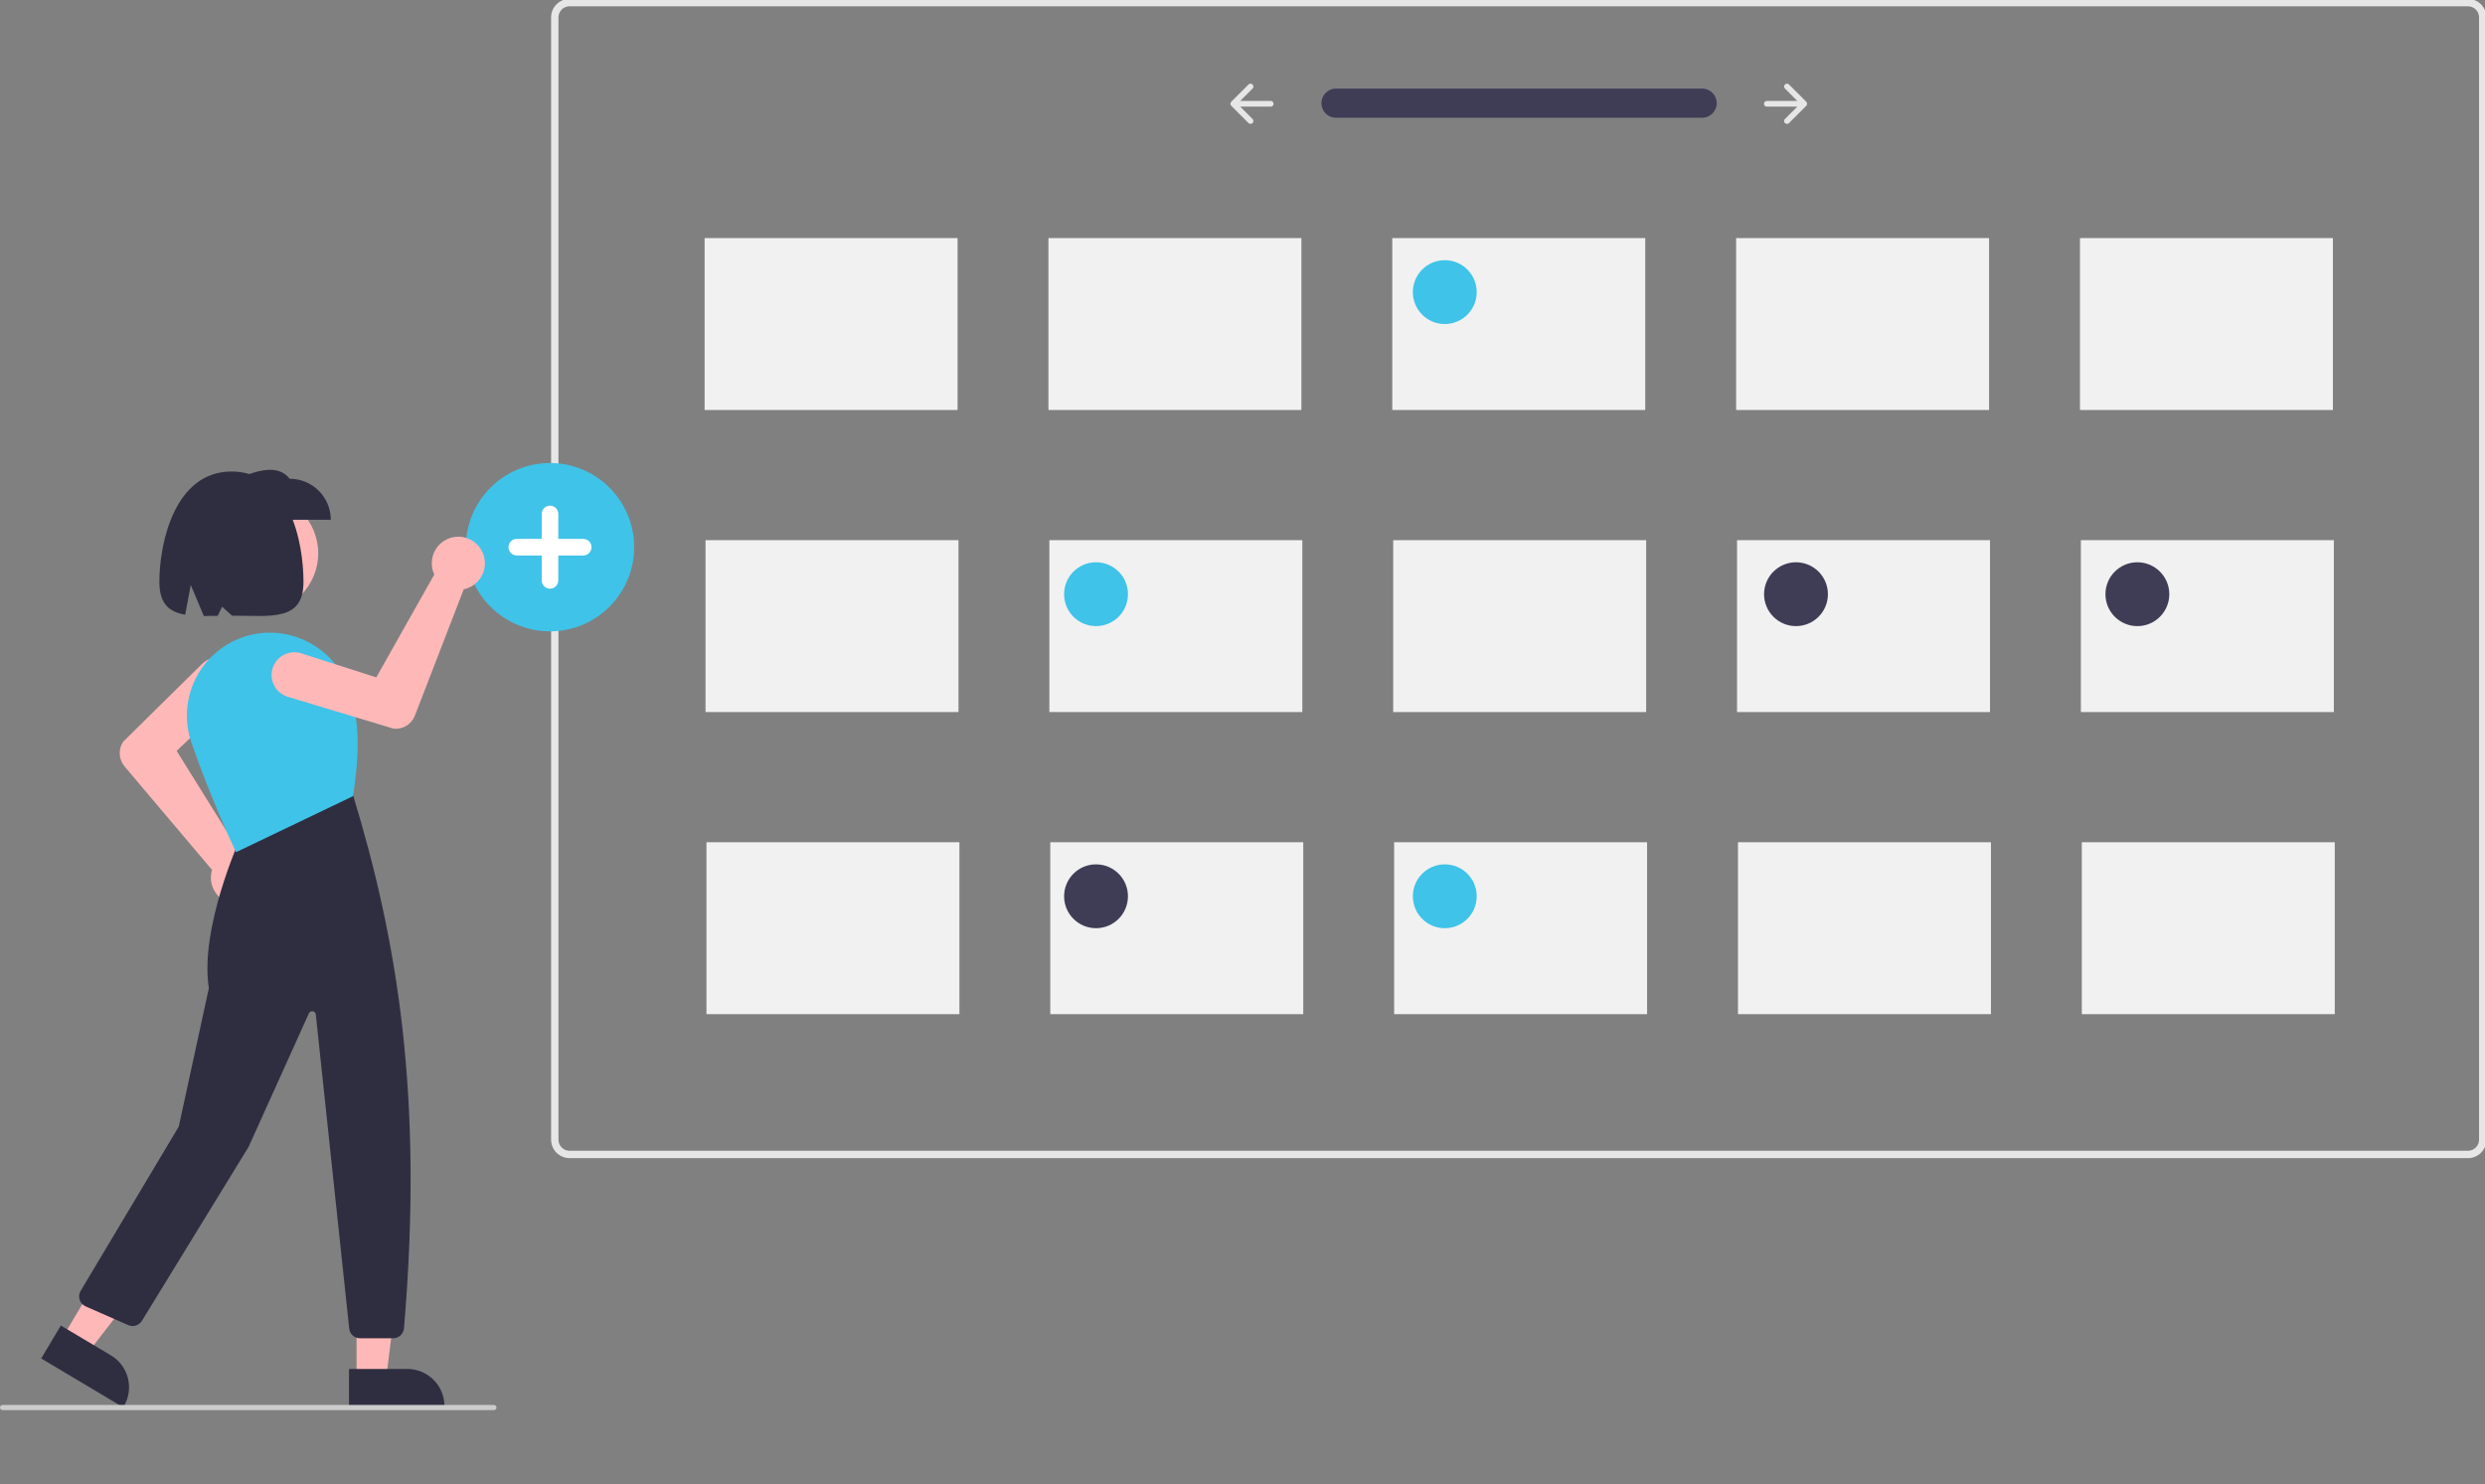<?xml version="1.0" encoding="UTF-8"?>
<!-- Generated by Pixelmator Pro 3.5.7 -->
<svg width="971" height="580" viewBox="0 0 971 580" xmlns="http://www.w3.org/2000/svg">
    <rect x="0" y="0" width="971" height="580" fill="#808080" stroke="none"/>
    <path id="Path" fill="#e6e6e6" stroke="none" d="M 964.359 452.545 L 222.536 452.545 C 218.563 452.541 215.343 449.321 215.339 445.348 L 215.339 6.78 C 215.343 2.807 218.563 -0.413 222.536 -0.417 L 964.359 -0.417 C 968.332 -0.413 971.552 2.807 971.556 6.78 L 971.556 445.348 C 971.552 449.321 968.332 452.541 964.359 452.545 Z M 222.536 2.462 C 220.153 2.464 218.221 4.396 218.218 6.78 L 218.218 445.348 C 218.221 447.732 220.153 449.664 222.536 449.666 L 964.359 449.666 C 966.743 449.664 968.675 447.732 968.677 445.348 L 968.677 6.78 C 968.675 4.396 966.743 2.464 964.359 2.462 Z"/>
    <path id="bbcc4262-a9b8-4c1e-bf70-e1245b5187b9-655" fill="#3f3d56" stroke="none" d="M 521.942 34.609 C 518.827 34.661 516.33 37.201 516.33 40.315 C 516.33 43.43 518.827 45.969 521.942 46.021 L 665.014 46.021 C 668.159 46.068 670.748 43.562 670.804 40.417 C 670.861 37.273 668.362 34.675 665.218 34.609 L 665.201 34.609 C 665.139 34.608 665.077 34.608 665.014 34.609 Z"/>
    <path id="path1" fill="#e6e6e6" stroke="none" d="M 697.459 33.02 C 697.021 33.459 697.021 34.17 697.459 34.608 L 697.459 34.608 L 702.28 39.428 L 690.393 39.428 C 689.775 39.43 689.274 39.932 689.274 40.551 C 689.274 41.17 689.775 41.672 690.393 41.674 L 702.28 41.674 L 697.459 46.494 C 697.021 46.933 697.021 47.644 697.459 48.082 C 697.898 48.521 698.609 48.521 699.047 48.082 L 699.047 48.082 L 705.785 41.345 C 706.223 40.907 706.223 40.196 705.785 39.757 L 699.047 33.02 C 698.837 32.81 698.551 32.691 698.253 32.691 C 697.956 32.691 697.67 32.81 697.46 33.02 Z"/>
    <path id="path2" fill="#e6e6e6" stroke="none" d="M 489.436 33.02 C 489.874 33.459 489.874 34.17 489.436 34.608 L 489.436 34.608 L 484.615 39.428 L 496.502 39.428 C 496.904 39.427 497.276 39.64 497.477 39.988 C 497.679 40.335 497.68 40.764 497.479 41.112 C 497.278 41.461 496.906 41.675 496.504 41.674 L 484.615 41.674 L 489.436 46.494 C 489.874 46.933 489.874 47.644 489.436 48.082 C 488.997 48.521 488.286 48.521 487.848 48.082 L 487.848 48.082 L 481.111 41.345 C 480.672 40.907 480.672 40.196 481.111 39.757 L 487.848 33.02 C 488.286 32.582 488.997 32.582 489.436 33.02 Z"/>
    <path id="path3" fill="#3fc3e8" stroke="none" d="M 214.91 246.703 C 196.745 246.703 182.019 231.978 182.019 213.813 C 182.019 195.648 196.745 180.923 214.91 180.923 C 233.074 180.923 247.8 195.648 247.8 213.813 C 247.8 231.978 233.074 246.703 214.91 246.703 Z"/>
    <path id="path4" fill="#ffffff" stroke="none" d="M 227.887 210.569 L 218.154 210.569 L 218.154 200.835 C 218.154 199.044 216.701 197.591 214.91 197.591 C 213.118 197.591 211.665 199.044 211.665 200.835 L 211.665 210.569 L 201.932 210.569 C 200.14 210.569 198.687 212.021 198.687 213.813 C 198.687 215.605 200.14 217.058 201.932 217.058 L 211.665 217.058 L 211.665 226.791 C 211.665 228.583 213.118 230.035 214.91 230.035 C 216.701 230.035 218.154 228.583 218.154 226.791 L 218.154 217.058 L 227.887 217.058 C 229.679 217.058 231.132 215.605 231.132 213.813 C 231.132 212.021 229.679 210.569 227.887 210.569 Z"/>
    <path id="path5" fill="#f1f1f1" stroke="none" d="M 275.318 93.033 L 374.164 93.033 L 374.164 160.209 L 275.318 160.209 Z"/>
    <path id="path6" fill="#f1f1f1" stroke="none" d="M 409.671 93.033 L 508.517 93.033 L 508.517 160.209 L 409.671 160.209 Z"/>
    <path id="path7" fill="#f1f1f1" stroke="none" d="M 544.025 93.033 L 642.87 93.033 L 642.87 160.209 L 544.025 160.209 Z"/>
    <path id="path8" fill="#f1f1f1" stroke="none" d="M 678.378 93.033 L 777.224 93.033 L 777.224 160.209 L 678.378 160.209 Z"/>
    <path id="path9" fill="#f1f1f1" stroke="none" d="M 812.731 93.033 L 911.577 93.033 L 911.577 160.209 L 812.731 160.209 Z"/>
    <path id="path10" fill="#f1f1f1" stroke="none" d="M 275.681 211.072 L 374.526 211.072 L 374.526 278.248 L 275.681 278.248 Z"/>
    <path id="path11" fill="#f1f1f1" stroke="none" d="M 410.034 211.072 L 508.88 211.072 L 508.88 278.248 L 410.034 278.248 Z"/>
    <path id="path12" fill="#f1f1f1" stroke="none" d="M 544.387 211.072 L 643.233 211.072 L 643.233 278.248 L 544.387 278.248 Z"/>
    <path id="path13" fill="#f1f1f1" stroke="none" d="M 678.741 211.072 L 777.586 211.072 L 777.586 278.248 L 678.741 278.248 Z"/>
    <path id="path14" fill="#f1f1f1" stroke="none" d="M 813.094 211.072 L 911.939 211.072 L 911.939 278.248 L 813.094 278.248 Z"/>
    <path id="path15" fill="#f1f1f1" stroke="none" d="M 276.043 329.111 L 374.889 329.111 L 374.889 396.287 L 276.043 396.287 Z"/>
    <path id="path16" fill="#f1f1f1" stroke="none" d="M 410.396 329.111 L 509.242 329.111 L 509.242 396.287 L 410.396 396.287 Z"/>
    <path id="path17" fill="#f1f1f1" stroke="none" d="M 544.75 329.111 L 643.595 329.111 L 643.595 396.287 L 544.75 396.287 Z"/>
    <path id="path18" fill="#f1f1f1" stroke="none" d="M 679.103 329.111 L 777.949 329.111 L 777.949 396.287 L 679.103 396.287 Z"/>
    <path id="path19" fill="#f1f1f1" stroke="none" d="M 813.456 329.111 L 912.302 329.111 L 912.302 396.287 L 813.456 396.287 Z"/>
    <path id="path20" fill="#3fc3e8" stroke="none" d="M 577.016 114.145 C 577.016 121.036 571.43 126.621 564.54 126.621 C 557.65 126.621 552.065 121.036 552.065 114.145 C 552.065 107.255 557.65 101.67 564.54 101.67 C 571.43 101.67 577.016 107.255 577.016 114.145 Z"/>
    <path id="path21" fill="#3fc3e8" stroke="none" d="M 440.743 232.184 C 440.743 239.075 435.158 244.66 428.268 244.66 C 421.377 244.66 415.792 239.075 415.792 232.184 C 415.792 225.294 421.377 219.709 428.268 219.709 C 435.158 219.709 440.743 225.294 440.743 232.184 Z"/>
    <path id="path22" fill="#3fc3e8" stroke="none" d="M 577.016 350.223 C 577.016 357.113 571.43 362.699 564.54 362.699 C 557.65 362.699 552.065 357.113 552.065 350.223 C 552.065 343.333 557.65 337.748 564.54 337.748 C 571.43 337.748 577.016 343.333 577.016 350.223 Z"/>
    <path id="path23" fill="#3f3d56" stroke="none" d="M 714.248 232.184 C 714.248 239.075 708.663 244.66 701.773 244.66 C 694.882 244.66 689.297 239.075 689.297 232.184 C 689.297 225.294 694.882 219.709 701.773 219.709 C 708.663 219.709 714.248 225.294 714.248 232.184 Z"/>
    <path id="path24" fill="#3f3d56" stroke="none" d="M 847.642 232.184 C 847.642 239.075 842.056 244.66 835.166 244.66 C 828.276 244.66 822.69 239.075 822.69 232.184 C 822.69 225.294 828.276 219.709 835.166 219.709 C 842.056 219.709 847.642 225.294 847.642 232.184 Z"/>
    <path id="path25" fill="#3f3d56" stroke="none" d="M 440.743 350.223 C 440.743 357.113 435.158 362.699 428.268 362.699 C 421.377 362.699 415.792 357.113 415.792 350.223 C 415.792 343.333 421.377 337.748 428.268 337.748 C 435.158 337.748 440.743 343.333 440.743 350.223 Z"/>
    <path id="path26" fill="#ffb8b8" stroke="none" d="M 124.336 216.21 C 124.336 229.007 113.962 239.381 101.165 239.381 C 88.367 239.381 77.993 229.007 77.993 216.21 C 77.993 203.412 88.367 193.038 101.165 193.038 C 113.962 193.038 124.336 203.412 124.336 216.21 Z"/>
    <path id="path27" fill="#ffb8b8" stroke="none" d="M 92.799 353.32 C 92.507 353.32 92.214 353.308 91.919 353.282 C 88.972 353.036 86.269 351.544 84.49 349.181 C 82.711 346.818 82.024 343.808 82.603 340.907 C 82.67 340.574 82.755 340.245 82.858 339.921 L 48.658 299.473 C 46.37 296.745 46.142 292.84 48.097 289.865 L 48.159 289.789 L 78.943 259.435 C 82.443 255.989 88.074 256.031 91.522 259.528 C 94.971 263.026 94.933 268.657 91.438 272.108 C 91.4 272.146 91.361 272.184 91.321 272.221 L 69.026 293.417 L 93.434 332.592 C 93.896 332.616 94.356 332.672 94.811 332.761 C 100.041 333.805 103.629 338.643 103.11 343.951 C 102.59 349.26 98.132 353.31 92.799 353.32 Z"/>
    <path id="path28" fill="#ffb8b8" stroke="none" d="M 139.328 538.701 L 150.895 538.701 L 156.397 494.088 L 139.326 494.089 L 139.328 538.701 Z"/>
    <path id="path29" fill="#2f2e41" stroke="none" d="M 136.378 534.925 L 159.156 534.924 L 159.157 534.924 C 163.007 534.924 166.699 536.453 169.421 539.175 C 172.144 541.898 173.673 545.59 173.673 549.439 L 173.673 549.912 L 136.379 549.913 Z"/>
    <path id="path30" fill="#ffb8b8" stroke="none" d="M 24.366 522.71 L 34.304 528.627 L 61.857 493.11 L 47.189 484.377 L 24.366 522.71 Z"/>
    <path id="path31" fill="#2f2e41" stroke="none" d="M 23.763 517.956 L 43.335 529.608 L 43.335 529.609 C 50.224 533.71 52.483 542.619 48.381 549.507 L 48.381 549.508 L 48.14 549.913 L 16.095 530.834 Z"/>
    <path id="path32" fill="#2f2e41" stroke="none" d="M 153.624 522.944 L 140.672 522.944 C 138.5 522.947 136.677 521.308 136.451 519.147 L 123.394 396.41 C 123.326 395.775 122.841 395.263 122.21 395.162 C 121.58 395.061 120.96 395.395 120.696 395.977 L 97.141 448.135 L 55.437 516.138 C 54.322 517.94 52.052 518.65 50.108 517.804 L 33.448 510.474 C 32.334 509.983 31.484 509.038 31.114 507.878 C 30.744 506.718 30.889 505.455 31.513 504.41 L 69.851 440.218 L 81.608 386.132 C 77.91 362.677 93.763 327.806 93.924 327.456 L 94.003 327.286 L 137.67 310.218 L 137.889 310.486 C 155.11 367 165.604 427.818 157.856 519.054 C 157.658 521.247 155.826 522.931 153.624 522.944 Z"/>
    <path id="path33" fill="#3fc3e8" stroke="none" d="M 92.243 333.001 L 92.04 332.573 C 91.943 332.369 82.233 311.89 74.748 290.002 C 71.839 281.444 72.651 272.059 76.986 264.128 C 81.378 256.115 88.927 250.31 97.799 248.124 L 97.799 248.124 C 113.544 244.35 129.678 252.675 135.727 267.694 C 141.664 282.541 139.772 298.388 137.991 310.851 L 137.956 311.101 L 137.729 311.209 Z"/>
    <path id="path34" fill="#2f2e41" stroke="none" d="M 129.26 203.12 L 92.466 203.12 L 92.466 187.082 C 100.542 183.874 108.444 181.145 113.221 187.082 C 122.079 187.082 129.26 194.263 129.26 203.12 Z"/>
    <path id="path35" fill="#2f2e41" stroke="none" d="M 90.429 184.252 C 68.433 184.252 62.276 211.823 62.276 227.377 C 62.276 236.052 66.199 239.154 72.363 240.204 L 74.541 228.593 L 79.64 240.704 C 81.371 240.712 83.19 240.679 85.076 240.644 L 86.805 237.084 L 90.66 240.58 C 106.101 240.603 118.581 242.854 118.581 227.377 C 118.581 211.823 113.182 184.252 90.429 184.252 Z"/>
    <path id="path36" fill="#ffb8b8" stroke="none" d="M 188.199 215.109 C 188.339 215.365 188.469 215.629 188.587 215.9 C 189.784 218.604 189.771 221.691 188.55 224.385 C 187.329 227.079 185.017 229.125 182.194 230.008 C 181.87 230.108 181.54 230.192 181.206 230.258 L 162.107 279.662 C 160.81 282.978 157.492 285.051 153.944 284.761 L 153.848 284.743 L 112.451 272.281 C 107.745 270.864 105.079 265.9 106.496 261.195 C 107.913 256.489 112.877 253.823 117.583 255.24 C 117.634 255.255 117.686 255.271 117.737 255.288 L 147.027 264.692 L 169.704 224.49 C 169.503 224.073 169.333 223.642 169.193 223.2 C 167.601 218.11 170.127 212.642 175.034 210.553 C 179.941 208.463 185.633 210.433 188.2 215.109 Z"/>
    <path id="path37" fill="#cccccc" stroke="none" d="M 193 551 L 1 551 C 0.448 551 -1e-06 550.552 -1e-06 550 C -1e-06 549.448 0.448 549 1 549 L 193 549 C 193.552 549 194 549.448 194 550 C 194 550.552 193.552 551 193 551 Z"/>
</svg>
